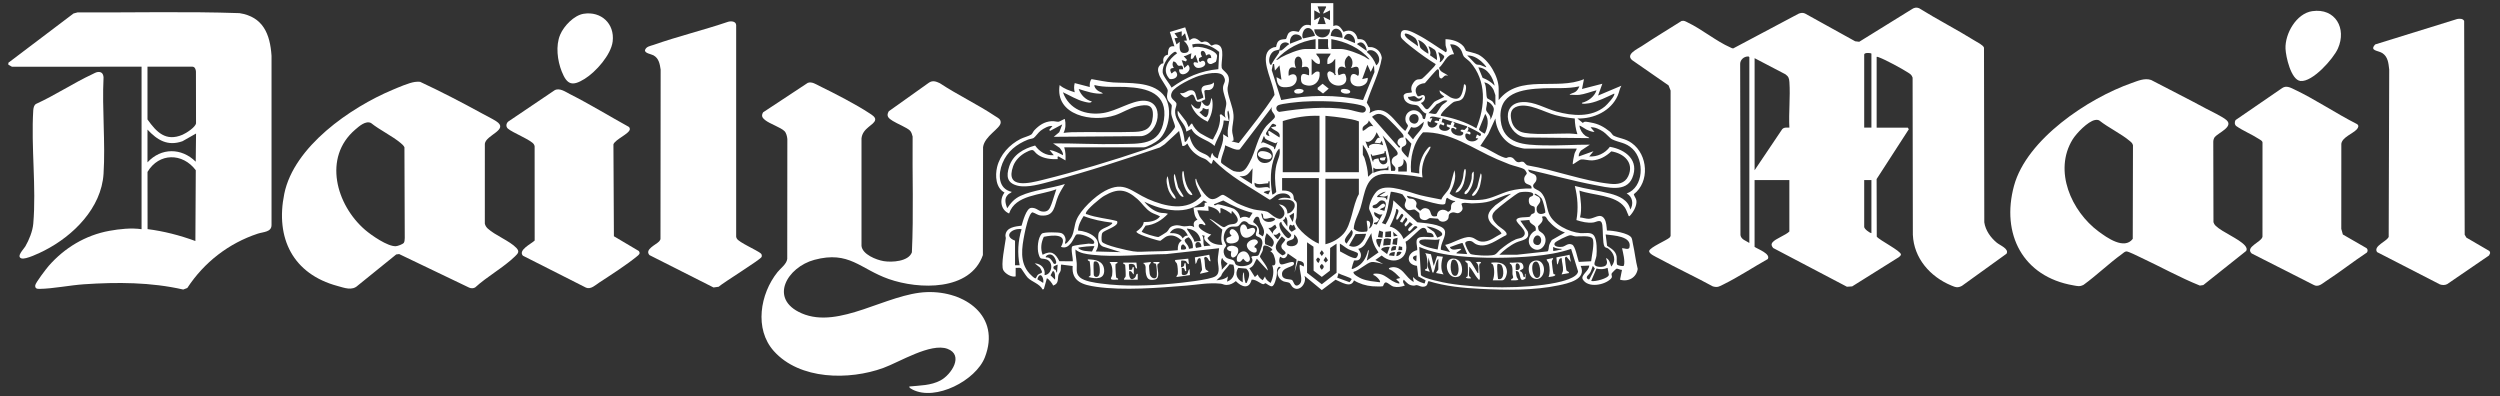 <svg viewBox="0 0 2650.79 420" version="1.1" xmlns="http://www.w3.org/2000/svg" id="Layer_1">
  
  <rect x="0" y="0" width="2650.79" height="420" fill="#333333" stroke="none"/>
  
  <defs>
    <style>
      .st0 {
        fill: #fff;
      }
    </style>
  </defs>
  <g id="LCp3zb.tif">
    <g>
      <path d="M8.87,66.54L77.96,14.29l4.39-1.17c57.17.38,114.53-1.17,171.6.81,25,3.9,32.46,22.21,33.96,45.29v179.33c.06,7.65-8.79,7.28-14.48,9.16-30.9,10.2-57.07,30.47-74.83,57.64l-4.32,1.65c-34.37-7.84-69.99-7.95-105.05-5.6-15.09,1.01-32.81,4.7-47.32,4.91-2.87.04-4.87-.47-4.53-3.81.28-2.67,11.74-17.7,14.26-20.57,16.83-19.18,39.02-32.58,64.36-37.18,10.89-1.98,23.25-3.31,34.11-1.72V70.71l-137.46.04-3.79-2.12v-2.08ZM156.38,70.71v55.93c9.59,13.56,19.45,23.76,37.13,16.23,3.85-1.64,13.7-7.92,14.34-12.14l-.09-54.71c-.03-2.25-1.12-5.31-3.71-5.31h-47.66ZM156.38,137.41v34.74c14.43-15.7,36.09-15.62,51.15-.7l.34-29.87-14.42,8.18c-15.74,5.51-26.6-1.13-37.07-12.35ZM207.17,255.53l.42-75.05c-14.02-18.6-38.97-18.63-51.18,1.78l.06,60.67c17.4,2.22,34.27,6.6,50.69,12.61Z" class="st0"></path>
      <path d="M1860.43,261.79c3.7,2.5,17.35,7.34,13.96,12.9-15.43,8.63-31.1,19.03-46.89,26.82-4.33,2.13-6.19,3.68-11.41,2.12-18.85-10.3-38.43-19.36-57.26-29.67-2.63-1.44-11-4.97-10.13-8.02,1.08-3.82,17.86-10.86,21.55-13.95l1.12-1.66V96.07s-2.14-5.5-2.14-5.5l-38.6-26.77c-7.33-6.19,5.41-11.72,10.18-14.91,13.82-9.23,28.18-17.75,42.19-26.67,2.84-.63,4.14.49,6.47,1.59,14.96,7.1,30.36,19.97,45.18,26.44,1.03.45,1.95,1.12,3.17,1.05l69.07-36.68c2.14-.99,4.71-1.37,6.93-.34l53.26,29.49,4.29.52,56.28-34.85c2.13-1.43,4.89-1.81,7.24-.72,19.28,11.97,39.58,22.38,58.85,34.34,2.64,1.64,9.07,4.7,9.92,7.47l.32,185.2c1.32,8.6,6.61,16.08,13.2,21.56,3.49,2.9,13.41,6.6,10.36,11.73l-47.27,34.08c-4.57,2.43-6.89,1.45-11.35-.41-22.36-9.29-39.66-28.91-40.69-53.85l-.26-166.52c-.99-3.03-2.54-3.9-4.96-5.46-6.38-4.11-23.75-13.55-30.58-16.02-.87-.32-1.57-.74-2.59-.54v75.04h33.05l1.05,1.71-34.14,52.81.16,61.05c2.96,3.84,25.64,15.17,25.64,18.89,0,1.16-1.38,2.03-2.11,2.79l-49.6,31.07-5.56.37-78.2-41.07c-1.65-2.07-2.49-3.78-.64-6.07,3.08-3.81,13.91-7.54,17.79-11.41v-54.54h-36.88v70.87ZM1984.29,56.81c-1.57-.95-7.65-1.12-7.65,1.04v77.47h7.65V56.81ZM1854.86,257.62V60.63c-.52-.7-.61-.76-1.43-.76-4.23,0-8.2,3.39-8.31,7.71l.31,181.74c.8,4.76,5.94,5.94,9.43,8.3ZM1860.43,61.67v118.82l29.22-43.43c1.99-2.28,4.93-1.74,7.66-1.73-.85-15.77,1.12-32.68.03-48.32-.28-3.98-.91-5.87-4.25-8.26l-32.66-17.07ZM1984.29,190.91h-7.65v49.68c0,2.06,5.39,6.26,7.65,6.6v-56.28Z" class="st0"></path>
      <path d="M964.22,409.79c11.25-1.11,22.64-.95,32.93-6.38,11.64-6.15,25.2-26.99,7.41-33.56s-50.82,14.06-68,20.3c-36.23,13.17-88.56,12.75-116.04-17.88-20.99-23.4-14.54-60.74,3.86-83.72,3.38-4.22,9.67-8.51,10.34-14l.11-127.1c-.24-2.71-1.09-6.47-3.04-8.42-4.01-4.01-15.53-7.68-20.59-11.75-3.06-2.46-4.21-4.54-2.04-8.2l47.34-31.23c4.38-1.55,8.61,1.48,12.42,3.34,15.66,7.63,38.82,19.53,53.08,28.99,2.27,1.51,6.56,3.95,5.95,6.99-1.13,5.64-13.37,8.4-14.5,19.63v113.95c.96,9.01,15.62,14.8,23.5,16.13,8.65,1.46,26.38.46,29.93-9.33,1.91-40.7.37-81.9.78-122.78-.53-2.08-1.25-4.69-2.78-6.26-3.08-3.16-13.83-7.44-18.25-10.27-4.14-2.64-7.44-4.86-4.27-10.24l42.65-30.37c3.99-2.63,7.54-1.26,11.46.57,18.82,12.42,40.21,22.55,58.86,35.02,2.79,1.86,5.94,2.95,5.69,6.89-.4,6.32-17.06,14.02-18.67,25.89l-.18,114.47c-13.51,38.4-67.88,36.61-99.87,25.37-30.35-10.66-41.8-30.27-78.8-20.34-28.75,7.71-48.9,41.46-13.36,56.78,39.86,17.18,90.17-21.03,132.53-22.55,40.31-1.45,78.68,25.27,61.59,69.15-9.58,24.59-52.34,46.75-76.7,34.18-.74-.38-4.19-2.06-3.33-3.26Z" class="st0"></path>
      <path d="M1413.72,3.31v24.32c5.57-2.65,8.17,2.26,10.86,6.17,7.25-3.52,13.44.05,14.96,7.65,2.5.05,4.5-.1,6.7,1.31,2.55,1.64,4.11,6.78,4.47,7,.61.37,3.24,0,4.78.45,5.53,1.56,8.93,5.57,9.68,11.23-2.73,16.28-10.97,31.51-15.95,47.23,1.83,4.18,5.14,5.83,2.78,11.38,17.62-11.54,26.34,9.51,37.92,18.75.4,0,2.97-4.67,3-5.32.06-1.1-1.93-2.9-2.33-4.37-3.11-11.41,11.48-17.39,17.43-6.26.64,1.2-.35,2.97,2.09,3.44,1.65.32,1.39-4.83,2.45-5.84-3.99-.65-6.8-6.84-9.12-8.34-1.65-1.07-5.35-.93-7.48-1.56-4.66-1.38-7.78-4.31-7.69-9.45,1.81-3.41,5.94-2.17,8.96-3.28-1.57-3.72-.83-6.92,1.39-10.06,3.82-5.42,5.99-2.54,9.43-4.48,1.21-.68,11.14-10.86,12.5-12.53.4-.49,1.92-2.51,1.72-2.78-8.26-5.17-16.59-11.02-24.28-17.11-2.59-2.05-12.07-9.18-12.58-11.75-.32-1.61-.25-4.19.63-5.6,3.21-4.54,13.69,1.57,17.46,3.51,10.29,5.28,19.7,12.41,29.56,18.41,2.26-1.84,0-4.95-.28-7.35-.25-2.16,0-4.37-.08-6.53,6.67.13,14.71,2.39,19.14,7.64,1.14,1.35,2.38,4.54,2.58,4.71.52.44,9.95,2.35,13.08,3.96,11.37,5.87,21.56,23.48,21.56,36.14v12.16c21.96-28.19,61.71-9.93,90.45-22.23l-2.08,10.42,21.56-5.55-4.51,12.51,24.7-10.42c-1.89,3.21-2.37,7.04-3.84,10.4-7.2,16.44-25.38,24.83-42.78,24.34l5.92,4.86c.62-2.52,5.96-.97,8.23-.58,8.32,1.42,13.75,4.49,20.27,9.64,1.33,1.06,3.02,3.78,3.69,4.14,5.93,3.14,12.46,2.92,19.58,8.06,17.15,12.37,19.2,41.1,2.09,54.2.56,2.53,2.51,4.2,2.8,6.96.57,5.49-3.48,12.48-7.27,16.24-1.38.32-.96-.53-1.38-1.35-1.37-2.66-1.97-5.49-3.83-8.02-9.71-13.27-33.69-12.51-48-17.72,1.26,9.47,2.98,19.04.68,28.48,3.03.23,6.38,1.51,9.39,1.45,5.67-.1,11.9-6.53,16.24-.29,2.44,3.51,2.41,8.61,2.9,12.73,5.65-.13,23.28,2.58,26.04,7.7.82,1.52,1.04,4.36,1.46,6.19,2.02,8.86,2.89,18.02,5.14,26.85-1.34,9.13-9.91,14.02-18.73,11.38l2.04-10.37c-1.64.14-4.5-1.53-5.78-1.28-.45.09-4.73,4.21-4.96,4.72-1.18,2.59,1.4,3.37-1.01,5.91-6.44,6.78-24.51,10.24-29.87.56-2.38-4.3,7.05-9.23,6.87-14.49l-9.04.37c6.68,14.34-13.41,18.49-23.53,20.62-26.23,5.52-55.95,5.09-82.59,3.7-18.52-.96-37.21-2.65-55-8.18-1.88.34.2,5.91-6.23,5.95-2.35.01-4.8-1.59-6.36-1.73-1.06-.09-2.26.61-3.38.54-5.27-.3-7.01-2.76-10.44-6.31-1.91,2.22.08,4.11,1.05,6.24-3.76,1.34-7.87,2.03-11.88,1.1-2.69-.62-6.03-4.26-8.08-4.45-2.2-.2-2.61,3.88-3.46,4.09-1.56.38-8.98.16-11.04,0-6.73-.52-13.75-2.69-19.46-6.27-3.06,8.91-13.87,1.51-19.5-.69l-14.6,10.99-18.42-15.17c3.09,7.33-5.32,18.25-12.46,12.08-1.23-1.06-2.41-3.9-3.35-4.48-1.49-.92-4.59-.98-6.46-1.71-5.75-2.24-9.08-10.88-2.8-14.59l-1.75-.95c-3.42,2.6-1.91,5.91-2.51,9.21-.45,2.53-2.33,11.33-5.15,11.59-1.83.49-6.23-3.31-6.94-3.29-.45.01-1.03.88-1.58,1.02-2.83.68-7.65-5.18-12.99-4.75-2.64,10.69-10.77,7.68-16.74,1.53-2.77,2.36-6.01,4.04-9.75,4.11-2.73.05-4.23-1.2-6.32-1.39-13.42-1.22-23.16.96-36.13,2.03-29.37,2.42-67,5.48-95.92,1.29-13.64-1.97-26.35-5.33-24.89-22.04l-12.03-1.5c-.69.1-.35,4.51-.57,5.75-.4,2.29-2.1,3.8-2.45,5.19-1.09,4.3.6,9.43-5.72,11.3-.33-1.74-5.18-7.89-6.61-7.64l-3.14,11.36-1.38.45c-3.09-6.1-10.84-7.78-15.7-12.47-1.89-1.82-6.73-9.79-7.26-10.12-1.35-.83-3.97-.15-5.58-.34v9.04c-4.41,1.24-11.2-2.95-13.13-6.69-2.76-5.34,1.73-26.36,2.64-33.38.16-1.24-.48-2.4-.34-3.74.9-8.35,10.51-9.13,17.13-10,1.23-4.16,4.96-18.37,10.02-18.83,5.57-.51,7.69,3.43,11.85,3.87,6.28.66,7.81-2.6,9.73-7.69,1.95-5.17,3.37-10.73,5.24-15.95-16.66,6.56-43.5,5.69-50.1,25.71-8.94-3.7-10.54-14.62-4.86-22.22-9.27-4.79-10.06-17.87-7.87-26.98,3.16-13.13,13.17-23.94,25.01-29.92,2.91-1.47,9.36-3.18,11.33-4.67,1.17-.88,1.96-3.2,3.18-4.47,5.18-5.38,10.39-8.99,18.18-9.63,2.93-.24,5.43.8,7.5.6,1.5-.14,6.11-3.35,6.67-2.77,1.11,5.12.91,9.81-1.39,14.59,2.87-.27,5.75-.65,8.66-.71,22.34-.48,44.82.37,67.08-.36,11.28-.37,17.86-3.83,18.89-15.95,1.12-13.13-5.65-13.63-16.69-11.11-8.3,1.89-15.57,6.84-23.28,9.41-23.88,7.98-63.98.3-58.82-31.99,4.51,3.95,10.34,5.85,15.99,7.64-.83-3.44-.9-6.29,0-9.73l15.99,4.17c-.17-2.97-.16-6,1.85-8.39,7.5,1.24,15.27,3.05,22.86,3.52,16.57,1.04,40.34-1.25,52.82,12.56,11.01,12.17,7.2,37.61-4.47,48.25-2.72,2.48-12.24,7.98-15.66,7.98h-84.54c1.58,4.6,1.54,9.08,1.38,13.9l-7.32-4.15c-1.94-.55-.6,2.33-1.02,2.77-6.63.33-14.75-.53-20.41-4.29-6.31-4.19-3.49-7.88-13-3.02-5.95,3.04-11.46,8.38-13.75,14.76-8.91,24.8,17.23,18.06,31.3,14.58,34.51-8.51,75.27-20.75,108.93-32.28,8.09-2.77,14.97-6.25,21.4-11.98,2.02-1.8,9.97-10.03,10-12.16.03-2.33-3.65-9.8-4.02-14-.23-2.58.81-7.66.51-8.8-.35-1.3-3.65-3.37-4.58-6.59-1.22-4.2.69-7.19.31-9.45-.45-2.65-7.49-11.78-8.98-15.95-1.81-5.05-2.16-8.34,2.31-11.88.47-.37,1.66-.26,1.89-.5.9-.98-1.65-5.16,2.54-8.27.74-.55,2.15-.57,2.33-.76.86-.96-1.35-10.37,7.06-8.95l-4.87-15.27,16.28-4.92,4.61,13.95c6.29-6.03,10.75,1.55,12.84,1.83.82.11,2.31-.8,3.51-.78,4.21.05,5.79,4.24,6.95,4.32s2.95-2.05,6.66-.89c8.29,2.59,3.04,18.55,4.15,24.34.57,2.97,6.55,5.21,7.47,10.6,1,5.83-1.98,8.49-1.12,14.33,1.26,8.49,5.53,16.46,6.15,25.12.44,6.17-1.44,11.18-1.44,16.66,0,3.5,1.7,6.86,1.5,10.4l-2.12,1.05,7.64,1.79c12.99-16.74,26.43-33.21,37.92-51.03-1.13-12.17-13.28-33.56-7.88-44.78,1.47-3.06,3.79-4.49,6.85-5.69.8-.31,2.45-.18,2.69-.42.29-.29.28-4.36,2.9-6.49,2.8-2.27,6.5-1.25,7.67-2.07.71-.49,1.07-5.13,3.6-6.89,3.41-2.38,6.13-1.12,9.82-.52,3.12-5.66,5.96-8.96,12.98-6.87V3.31h23.66ZM1393.54,10.95v10.42l6.26-3.47-2.78,7.64h8.69s-2.43-7.64-2.43-7.64l6.95,3.47v-10.42l-6.95,3.47c-1.14-1.23,4.31-7.41,2.43-7.64h-8.69s2.78,7.64,2.78,7.64l-6.26-3.47ZM1394.24,38.04c-.35-2.86-3.12-7.6-6.08-8.21-7.29-1.5-8.64,10.46-6.12,10.88l12.2-2.67ZM1423.45,40.13c.62-10.73-11.54-14.11-12.53-2.08l12.53,2.08ZM1410.24,31.1h-16.7c.17,11.42,16.91,11.52,16.7,0ZM1252.98,33.19l-7.65,2.09,3.48,4.85-3.47.35,2.09,6.61,3.46-2.78c.11,4.98-1.64,12.74,5.86,11.79s2.1-10.31-1.67-12.84l3.47-.35-2.09-7.64-3.46,3.47v-5.56ZM1503.47,49.17c.16-2.49-.83-6.39-2.48-8.29-2.01-2.33-14.76-9.15-10.77-2.45,2.07,3.47,10.15,7.69,13.25,10.74ZM1436.67,45.69c1.27-7.93-8.85-14.72-11.82-4.87l11.82,4.87ZM1380.32,41.52c.39-1.76-1.44-3.72-2.96-4.33-6.86-2.75-10.35,2.99-9.56,9.2l12.52-4.87ZM1394.93,41.52c-16.11,2.25-30.92,9.81-41.75,21.89,1.37.68,3.48-1.68,5.1-2.55,6.01-3.27,19.24-8.92,25.86-8.92h10.79v-10.42ZM1408.15,41.52h-10.44v10.42h11.13c-1.38-3.26-.44-6.97-.7-10.42ZM1411.63,41.52v10.42h10.09c6.21,0,19.51,5.15,25.17,8.22.51.28,5.55,3.99,5.1,2.55-9.9-11.83-25.23-18.65-40.35-21.2ZM1514.61,56.81c.04-6.74-4.93-12.49-11.13-14.58,1.94,2.41,1.36,6.4,2.75,8.71.56.94,7.82,6.48,8.38,5.87ZM1356.72,53.38c.07-.09,1.09.55,2.25-.09,2.22-1.23,5.54-5.12,8.12-6.55-2.55-2.85-7.44-2.16-9.33,1.09-.83,1.43-.94,4.38-1.21,4.69-.25.28-4.34.86-5.7,1.6-4.44,2.44-6.76,10.08-3.91,14.49,1.61.31,1.1-.13,1.53-.89,2.71-4.76,4.53-7.07,7.42-11.36.66-.98.57-2.63.84-2.99ZM1449.2,54.03c-.38-5.54-4.67-12.34-10.42-7.29l10.42,7.29ZM1291.82,73.36l.89-18.31c-7.77-6.71-18.4-10.45-28.6-7.95l.71,3.47c5.21-3.28,25.18,2.7,25.74,8.69.08.83-.85,5.65-1.38,6.26-.24.27-4.19,2.21-4.71,2.3-5.51.99-6.44-7.61-.17-6.14-.13-4.18-2.16-5.22-5.56-2.78-.94-7.69-8.47-5.73-4.2,1.05l-3.15,1.7-.22,3.07,1.54,1.05c2.03-2.07,4.69-1.78,5.2,1.29.61,3.72-5.94,5.7-8.95,4.74-2.35-.75-4.99-5.17-2.31-5.9l3.74.64-2.79-8.33c-1.96,1.09-1.72,4.86-4.86,4.16-.36-1.66.27-3.36.36-4.86.05-.85.76-1.16-.7-.69-2.18.71-4.73,2.62-7.32,2.78l3.47,3.82-1.06,1.73-4.5-1.39,2.79,8.33,3.83-3.45c7,7.36-9.92,15.83-9.36,4.88l4.13-.04c.2-1.77-.12-3.36-1.89-4.08-5.71,2.09-3.37-3.89-8.54-4.26-1,2.67-.97,4.57.69,6.94-4.53.18-4.34,2.02-2.77,5.56,1.18.91,2.65-3.17,4.88-1.77,3.98,5.11-1.25,8.72-6.51,7.92-9.47-9.79-.94-21.05,7.87-27.34-1.78-2.32-2.44-1.82-4.51-.34-5.54,3.98-11.29,13.51-10.83,20.48.28,4.24,7.48,12.14,9.43,16.32,15.04-10.87,30.9-17.92,49.62-19.57ZM1565.4,136.02c9.51-23.13,11.04-50.53-6.59-70.19-1.77-1.97-5.54-4.46-6.64-5.87-1.37-1.76-1.63-5.15-3.46-7.66-2.6-3.56-6.66-5.71-11.13-5.21l4.17,10.41c-7.9-.4-10.48,9.98-15.9,14.35,1.01,5.13,6.69,5.37,9.63,8.58-3.8-1.38-4.08.57-6.71,2.67-5.57.65-.73-10.48-4.72-9.58-.96.21-11.6,12.73-13.21,14.62-8.39.62-12.67,6.48-7.59,13.88,2.54.74,4.8-2.54,6.85-.75,2.24,2.14-.21,7.26-3.13,7.67v1.02c2,1.19,3.99,6.49,6.47,5.85,1.86-.49,5.86-6.51,7.49-7.87,1.42-1.19,10.4-4.7,10.38-5.61-2.3-1.73-5.08-3.23-4.85-6.6l11.58,7.54c10.84,4.83,12.2-3.31,13.95-11.58.16-.76-.12-2.87,1.25-2.21,3.08,1.51-.2,12.22-2.1,14.56-2.94,3.61-5.99,2.63-9.33,3.89-2.37.89-15.93,13.02-13.95,14.9,13.04,2.25,26.11,6.47,37.57,13.2ZM1521.35,52.85c-.52-.57-6.26-4.13-6.74-3.68,1.15,3.01,2.89,6.15,1.62,9.42l7.42,5.16c.18-2.91-.29-8.68-2.29-10.91ZM1451.09,53.48c-.83.26-1.31,1.01-1.87,1.59,4.81,4.05,7.73,8.42,10.08,14.23,7.62-5.85-.25-18.27-8.2-15.82ZM1526.44,65.84c1.02,1.01,5.08-4.12,4.92-5.88-.13-1.48-5.93-4.92-6.31-4.53.6,3.38,2.94,7.05,1.39,10.41ZM1410.93,56.81h-15.31c.25,2.14,2.23,2.77,3.13,4.86s1.2,4.2.33,6.24c-3.7.01-6.01-3.18-8.32-5.54v17.37c2.61-1.91,4.6-5.27,8.26-3.38,1.61,9.88-6.2,17.19-15.92,13.46-1.98-.76-3.21-2.04-3.5-4.14-1.69-12.29,7.55-5.08,8.38-5.95.39-6.89.41-10.62-7.65-8.34,3.23-16.21-12-14.36-6.27.69-7.2-2.6-8.2,2.21-7.65,8.34,10.65-6.99,11.98,9.79.87,11.65-9.58,1.6-13.28-.67-13.76-10.25l5.22,2.77-2.09-15.28-4.86,5.55c-.31-1.89-.38-4.03-.73-5.89-.21-1.13.47-1.21-1.36-1.06l-1.26,6.42,10.05,31.75c28.51-5.68,58.29-5.8,86.79,0l12.1-29.64-.54-7.12-3.46,6.94-3.48-7.63-5.57,15.27,5.9-1.39c1.22,10.94-18.92,12.82-18.38,1.15.27-5.86,3.64-6.63,7.96-3.24,1.57-.09,1.31-7.12.4-8.55-1.8-2.83-7.12.69-7.71.22,2.65-4.54,2.05-10.05-2.44-13.18-4.59,3.48-5.1,7.98-3.14,13.18-6.73-4.05-10.12,1.04-7.64,7.64.51.36,5.47-2.88,7.02-.95,6.64,14.08-14.67,16.23-18.12,4.04-.69-2.46-1.8-5.8,1.14-7.16,1.62-.39,5.82,1.98,5.79,4.07l1.39-.36c-.07-.64-.71-1.19-.71-1.38v-15.63c-1.41,1.07-1.85,2.57-3.53,3.77-1.35.97-3.09,1.89-4.82,1.79.03-1.67-.19-3.39.16-5.05.53-2.51,2.85-3.74,3.32-6.06ZM1575.84,71.4c.76-.74-4.78-5.96-5.55-6.61-4.07-3.38-9.11-6.33-14.62-5.89,2.31,1.6,7.93,8.55,9.76,9.36,1.33.59,2.85.22,4.19.68,2.14.75,4.14,1.65,6.23,2.46ZM1584.88,90.86c-1.97-8.62-7.43-18.85-17.38-19.45l4.53,11.1c5.16,1.97,9.01,4.43,12.85,8.35ZM1299.6,124.9c-2.49-5.03.86-11.32.65-15.58s-3.53-10.72-3.49-16.03,4.18-6.59.65-12.4c-3.91-6.45-19.9-2.41-26.01-.48-6.76,2.14-25.64,10.98-28.69,17.2-3.7,7.54,4.24,8.83,4.73,12.38.27,1.98-1.24,4.71-1.41,6.93-.61,8.09,4.3,12.73,6.97,19.43,1.74,4.36,2.6,8.92,3.1,13.58.68,1.26,1.57-.11,2.11-.69,1.49-1.58,1.6-3.72,3.11-4.87,1.69,6.78,4.67,12.93,10.93,16.54,3.94,2.27,8.15,2.79,11,7.08.57-.51,1.21-6.37,2.42-5.55.64,3.02,2.86,4.54,5.57,5.56,1.36-8.91,6.92-16.36,5.58-25.7l5.56,3.47c-2.66-10.04,3.9-18.4,0-28.48-1.27.2-.75,3.58-.68,4.5.17,2.08.76,4.6,1.38,6.6l-5.56-.69c-.49,10.19-6.56,17.81-9.76,27.1-7.31-7.32-19.47-8.11-24.36-18.06l-5.54,2.78c-.67-8.94-10.64-13.29-9.05-22.23l8.93,11.57,2.55,5.78c.84,0,2.43-4.42,3.81-3.46,1.47,3.58,5.21,7.87,8.41,10.03,1.67,1.12,11.46,6.46,12.87,6.65,1.29.17.83-.26,1.18-.88,4.26-7.35,8.36-16.62,6.77-25.17l1.4-.72,4.87,3.82ZM1585.58,111.7v-10.77c0-.27-1.44-4.56-1.74-5.21-1.69-3.77-5.82-7.99-10.09-8.33,2.69,3.31,1.67,14.28,3.12,16.68.42.7,4.33,2.27,5.57,3.47,1.36,1.31,1.7,3.31,3.14,4.16ZM1116.61,152.01c23.34-.09,46.54,1.22,69.97.71,21.92-.48,43.38,1.93,47.54-25.46,4.31-28.38-17.48-33.98-40.59-35.04-11.11-.51-22.04.82-33.08-2.05-.22,2.31,1.48,4.19,3.11,5.57,2.31,1.95,4.13,1.58,5.93,3.45-8.95.81-17.38-2.27-25.74-4.85,2.13,6.24,7.39,11.65,13.91,13.21-.84,2.29-5.58.85-7.68.36-7.9-1.82-15.62-6.75-22.93-10.1,6.48,18.31,24.36,24.81,42.6,22.05,14.36-2.18,30.03-13.07,42.63-13.08,23.89-.01,17.01,35.4-2.08,37.59l-92.89.69,5.87-4.9,3.17-8.29-12.91,6.91-.99-.99,3.47-4.18c-3.8-.61-9.38,2.6-12.46,4.93-2.34,1.77-5.98,6.94-7.5,7.8-1.42.8-4.15.96-5.96,1.69-12.27,4.92-21.99,12.54-27.08,25.07-4.73,11.64-4.73,27.04,9.86,30.36-.88,1.26-2.48,1.44-3.85,2.75-4.59,4.38-2.73,9.43-1.01,14.62,4.02-5.84,7.61-10.16,14.25-13.21,13.45-6.18,32.64-7.92,46.98-12.49-2.49,4.16-5.16,8.25-7.08,12.73-4.43,10.34-3.35,21.97-18.36,20.65-3.61-.32-5.58-2.4-8.91-3.39-3.92.72-7.71,18.94-8.47,22.8-2.85,14.57-5.55,30.09,5.22,42.07,1.15,1.28,4.59,4.64,6.01,5.13,1.25.43,1.67-2.77,3-3.82,3.32-2.62,6.49-.32,2.15-7.59l-5.57-4.5c6.84.35,11.59,5.53,10.44,12.5,8.06-.53,10.12-14.11,1.78-16.72-5.43-1.69-6.15,1.16-8.15-5.76-1.63-5.63-.89-17.24,3.55-21.5,1.9-1.83,17.91-1.6,20.62-.54,2.99,1.17,4.48,4.28,4.54,7.36.02.92-1.6,4.62.27,3.8,1.41-.61,5.22-5.57,6.04-7.17,2.9-5.62,2.8-12.04,5.11-17.82,4.39-10.98,19.87-25.43,30.24-30.95,20.64-10.98,28.01.77,45.69,8.6s41.7,13.91,56.54-3.17c-1.93-5.28-5.67-10.08-6.18-15.85-.07-.75-.5-2.59.68-2.41,1.25,5.99,9.84,20.05,15.81,21.39,5.78,1.3,9.99-4.9,12.78-4.39,1.91.35,11.66,7.3,14.78,8.83,5.18,2.54,12.13,5.22,17.72,6.62,4.24,1.07,10.8,1.26,14.25,2.45,1.6.55,6.39,4.98,9.08,6.21,3.08,1.41,4.81,2.4,7.47-.43,4.38-4.67-.35-10.47-4.21-13.58,5.45.34,9.22,4.19,9.05,9.72,6.44-.77,11.44-10.35,4.36-13.74-3.9-1.86-9.9-.66-14.1-.86.41-1.16,3.56-1.91,4.58-2.02,3.04-.33,5.7.07,8.64.63-1.25-6.26-9.67-6.3-14.65-3.86-2.1,1.03-6.19,5.55-7.79,5.15-20.35-13.24-42.35-24.59-59.32-42.27-1.45.55-1.12,4.86-2.77,4.15-.8-.34-3.52-3.43-5.27-4.47-2.07-1.23-4.51-1.78-6.68-3.05-6.31-3.69-9.79-7.46-13.1-14-1.42,1.53-2.95,2.99-5.21,2.77l-3.49-15.98-15.37,14.17-5.02,3.32c-37.8,12.81-76.42,25.6-115.13,35.81-10.38,2.74-25.29,7.27-35.67,4.75-11.31-2.75-12.28-9.98-9.03-20.2,4.03-12.69,15.32-19.09,27.53-22.4,4.53,6.43,11.68,11,19.8,10.25l-4.51-5.56c5.23.78,9.65,3.17,14.25,5.57.35-3.16-1.83-5.41-3.47-7.79l-6.96-4.71ZM1674.3,100.58c-3.18.35-6.85-.25-10.09,0,1.75-1.97,4.31-1.69,6.61-3.48,1.86-1.45,2.9-3.43,3.83-5.55-12.64,2.8-25.26,1.5-37.95,2.05-23.26,1-48.8,4.5-45.47,34.35,2.82,25.3,25.63,25.63,45.47,26.16,16.43.44,32.71-.79,49.08-.72l-9.4,6.23c-1.49,1.75-2.65,3.9-2.41,6.27l15.64-5.57-4.51,5.56c8.54.55,16.86-3.35,21.88-10.21,16.89,2.89,31.52,14.48,23.69,33.14-6.49,15.45-26.79,9.83-39.44,7.44-23.79-4.5-47.25-11.08-70.84-16.46.81,5.75,9.51,2.46,8.74,10.45-.4,4.18-5.1,4.72-3.02,8.49.93,1.7,5.29,2.97,7.15,4.69,6.71,6.21,6.06,15.32,9.06,22.92,4.59,11.62,21.51,19.8,33.4,20.84,4.75.42,11.49-1.68,14.57,2.82s2.98,15.99,2.46,21.16c-.27,2.67-2.41,7.01-2.11,9.02.52,3.57,10.25,3.54,12.2,1.05s.84-5.02.02-7.64c3.75,1.41,4.34,5.83,5.56,9.04,5.64-6.45,3.25-14.31-3.15-19.08-1.29-.96-3.13-.71-4.04-2.22-2.07-3.44-1.47-17.77-2.24-22.78-1.08-7.04-5.83-3.21-9.54-2.65-5.8.87-12.44-.74-17.96-2.56,2.2-11.97,1.31-24.4-1.68-36.16,12.2,3.28,25.3,4.88,37.45,8.11,9.15,2.43,19.27,6.59,21.34,16.9,3.73-5.64,2.49-13.81-3.82-17.02,18.23-6.61,18.95-35.11,6.29-47.28-7.38-7.09-14.22-6.44-21.79-10.2-2.42-1.2-6.18-5.99-9.33-8.05-3.8-2.48-8.86-5.13-13.43-4.65l4.17,4.87c-2.52.19-6.11-1.36-8.61-2.52-1.13-.53-6.91-4.57-7.39-4.08.52,4.23,2.92,8.15,6.31,10.72,1.31.99,3.48,1.15,4.13,2.47l-65.78-.66c-20.95-.3-31.19-36.36-4.87-37.57,12.41-.57,24.15,6.87,35.86,10.1,16.93,4.67,37.12,6.42,51.5-5.55,1.94-1.62,11.27-11.52,9.73-13.56-7.99,3.71-17.03,8.36-25.7,10.11-.66.13-10.05,1.73-8.38-.38,6.45-1.48,13.4-6.74,15.3-13.21-5.64,1.39-12.76,4.24-18.43,4.86ZM1508.34,102.67c-5.35,4.54-6.07-.37-8.73-.72-1.06-.14-3.52.5-4.82.74-.85.16-2.18-.61-1.74,1,1.41,5.15,15.29,5.92,15.29-1.03ZM1534.78,106.85c-4-1.76-7.61,2.31-11.38,3.56l-8.79,9.62c2.46-.36,6.22,1.68,8.36.36.48-.29,4.4-7.2,5.88-8.72,1.66-1.71,4.43-2.94,5.94-4.83ZM1381.57,107.74c-4.92.31-22.46,2.02-26.12,3.79-3.41,1.65-2.47,6.2.9,7.13,23.97-3.76,48.68-6.2,72.84-2.59,4.03.6,12.32,3.41,15.53,3.32s4.73-3.5,2.41-5.96c-2.54-2.69-20.82-4.78-25.42-5.19-12.57-1.12-27.53-1.29-40.15-.49ZM1580.02,126.99c1.93-1.74,4.24-9.68,3.87-11.85-.49-2.92-4.31-7.02-7.36-7.6.71,3-1.2,6.61-.7,9.35.43,2.34,5.94,5.87,4.18,10.1ZM1669.74,125.63c-6.92-.68-13.71-1.77-20.44-3.56-12.01-3.2-27.89-12.88-40.09-9.35-7.54,2.18-8.19,8.16-6.62,15,1.26,5.51,4.42,9.64,9.64,11.91,9.38,4.08,39.59,1.72,51.67,1.93,2.89.05,5.8.44,8.65.71-1.84-5.41-2.67-10.89-2.81-16.64ZM1298.91,154.09c.46,4.04-5.83,15.54-3.84,18.75.57.91,11.62,8.2,13.01,8.56,10.07,2.63,12.38-1.02,16.69-8.79,7.14-12.87,7.86-26.59,17.99-39.01,1.62-1.99,8.46-7.7,8.91-9.2,1.16-3.88-5.63-5.98-2.67-11.32l-34.4,45.2c-3.44,2.01-12.05-2.9-15.69-4.21ZM1488.17,145.75c.05-.77.03-1.53-.14-2.29-.47-2.06-16.28-18.24-18.98-19.96-5.5-3.51-8.93-3.94-14.28.37l28.87,32.99,1.02-1.74c-5.54-3.14-2.44-9.79,3.51-9.37ZM1499.06,120.94c-5.06.28-6.65,7.06-2.1,9.43,7.92,4.13,10.33-9.88,2.1-9.43ZM1574.44,141.58c3.03-6.26,4.77-14.84.35-20.84l-6.61,16.36c-.03,1.31,5.78,4.85,6.26,4.48ZM1399.1,122.82c-13.23-.53-26.42,1.58-38.97,5.56v54.2h38.97v-59.76ZM1440.85,182.57v-53.85c-4.66-1.94-10.68-2.77-15.87-3.61-6.49-1.05-13.08-1.66-19.62-2.3v59.76h35.49ZM1527.83,124.91c-3.31.43-11.17-3.67-11.82.69l2.77-.35-2.09,4.52-2.77-1.38c-1.77,8.36,7.98,9.14,10.42,2.47l-3.46-1.43c1.02-2.79,4.67-.84,4.86-1.04.1-.11-.12-1.35.37-2.05.56-.79,1.92-.35,1.72-1.42ZM1555.66,133.95l-26.08-8.36-1.06,4.17c1.6-.03,3.24.41,2.78,2.44-.49,2.14-3.19-1.24-4.43-.29-4.36,6.43,7.9,9.68,10.72,3.78l-3.51-1.75v-2.08s4.17.7,4.17.7c-.2-1.2.89-3.7,2.36-3.44l1.72,1.79-1.29,3.02,3.31,1.73-.54,1.75c-1.74-1.07-2.64-2.49-4.81-1.33-2.36,6.32,9.78,10.1,12.15,6.22,1.89-3.1-3.2-2.21-2.46-3.84.92-2.02,3.5-.28,4.2-.7.14-.08,1.87-1.94,2.29-2.38.5-.52.73-.37.46-1.44ZM1671.86,157.56h-55.32c-1.5,0-6.78-1.35-8.54-1.89-12.99-4.02-21.43-16.85-22.43-30.07l-7.53,16.44-8.47,12.72c8.53,2.73,17.25,9.75,25.59,12.37,3.09.97,2.55-.3,4.74-.54,6.14-.68,5.66,5.38,10.36,5.43,1.52.01,2.79-1.02,4.74-.45,1.59.47,2.96,3.7,5.2,3.87,27.98,4.71,59.08,16.59,86.99,19.44,8.04.82,15.65-.2,19.29-8.15,6.54-14.27-4.67-24.17-18-26.24-5.51,5.31-12.45,9.12-20.23,9.59-3.69.22-9.22-1.43-11.59-1.03s-6.52,4.08-8.95,5.18c-.52-.72,1.26-9.61,1.72-11.13.67-2.22,1.84-3.5,2.45-5.55ZM1456.16,133.93l-4.86-6.25c-.52,5.59-8.26,4.14-6.26,11.12,3.89-1.36,6.64-6.56,11.12-4.87ZM1509.73,129.07c-4.45,3.24-6.97,8.05-13.5,5.67l-3.69,6.5,5.72,6.58c3.88-6.39,10.79-10.83,11.47-18.75ZM1353.18,132.56c-1.96-.39-2.58-2.26-4.56-.76-.42.32-5.57,7.9-5.94,8.7-1.13,2.47,1.27,3.43,3.54,3.85-.77-.72-2.69-6.23-.36-5.54l10.79,6.94c1.72-6.75-5.55-6.63-9.02-10.77l5.2-1.04.34-1.38ZM1564.7,146.44l1.39-3.83,3.12,1.74c1.04-.76,1.5-1.59.73-2.8-.41-.64-13.04-7.44-13.59-6.91,1.22,2.11.69,3.09-.7,4.85,1.75-.17,4,.08,3.47,2.43s-3.62-2.03-5.25.32c-1.81,7.8,9.46,10.31,13.6,4.55l-2.78-.35ZM1463.11,146.44l-3.47-6.25c-1.44,4.57-6.16,12.37-11.83,9.73l2.79,6.94,1.36-.34c-.52-.77-.86-1.32-.02-2.08,3.37-3.07,10.74-2.15,14.64-.36l-1.39-4.86-1.82,2.73-5.83-.66c1.39-1.93,2.89-6.61,5.56-4.86ZM1623.86,199.94c.87-5.32-5.9-3.07-7.34-7.6-1.71-5.38,2.48-7.13,2.36-8.59-.08-.95-1.8-3.68-2.71-4.27-2.72-1.77-11.77-3.74-15.63-5.23-4.47-1.72-8.94-3.55-13.33-5.45-25.4-11.01-49.36-29.31-78.39-28.5-10.42,11.12-13.86,27.43-12.68,42.32l8.74,1.34c-.73-8.88,2.37-18.78,8.06-25.65.92-1.11,2.12-2.9,3.76-2.83.92,1.05-4.21,8.24-5,9.94-3.3,7.12-4.84,14.94-3.35,22.71-6.51-1.21-13.22-2.23-19.83-2.77-6-.49-14.34-1.25-20.17-1-20.91.88-20.98,20.73-25.9,36.28-2.23,7.06-6.72,14.05-7.08,21.93,3.37,3.75,9.21,3.64,13.88,2.93,1.96-1.37-.43-9.18-.04-11.51,4.76-.2,4.07,5.39,2.08,8.33,3.12-.34,4.91-6.05,4.82-8.57-.17-4.6-4.55-10.72-4.48-13.03.15-5.44,5.2-16.17,9.87-19.27,10.85-7.2,32.83,2.7,44.89,5.66,7.21,1.77,14.57,2.97,21.83,4.47,2.28-5.51,7.73-8.65,9.48-14.64l4.4-16.45c2.69,8.23-1.31,17.34-5.03,24.67,7.52,7.44,24.78,7.64,34.87,6.52,9.61-1.07,19.25-6.67,28.4-9.16,7.64-2.08,15.58-2.89,23.51-2.59ZM1479.08,181.14c2.42-5.59-4.14-4.96-3.42-10.66.78-6.19,7.58-4.08,6.11-8.95-1.04-3.44-13.03-14.37-15.86-17.87,5.38,11.85,8.36,24.49,9.05,37.51l4.13-.04ZM1354.57,150.61c-.24-.31-1.27,1.12-1.89,1.29-.68.19-9.75-3.7-10.61-4.43-1.53-1.3-.82-2.65-2.09-3.11l-2.79,7.64c.28.32,1.05-1.19,2.12-1.1.96.08,10.53,4.28,11.1,4.91.88.96.16,2.52,1.37,2.44l2.78-7.64ZM1493.03,167.29l3.5-14.92-6.27-6.62c-.21,3.12,2.51,5.68-.32,8.38-1.58,1.51-4.37.95-3.73,5.03.27,1.72,5.21,6.73,6.82,8.13ZM1445.03,153.39v10.77c0,.18,1.45,2.23,1.73,3.14,2.04,6.65,3.65,13.09,3.84,20.14l4.83-4.45c-1.03-8.72-3.03-17.01-7.26-24.75l-3.15-4.85ZM1339.09,156.31c-9.67,1.86-8.04,18.31,3.83,16.38,10.66-1.73,7.93-18.64-3.83-16.38ZM1349.01,206.2c.48.5,4.37-1.98,4.21-3.14-1.47-9.58-1.98-18.73.17-28.27,1.34-5.91,4.68-10.52,3.27-17.23-2.31,1.45-3.66,4.95-4.7,7.46-5.39,13.05-5.25,27.44-2.94,41.17ZM1469.38,160.34c-2.27-.57-.82,1.52-1.79,2.15-.64.41-11.67,2.87-12.38,2.75s.04-2.13-1.83-1.43c.14.89,1.88,8.68,2.77,7.64-.71-2.89,3.31-3.13,5.53-3.45.33,3.48,3.06,7.69,6.99,5.87,5.04-2.33.56-9.59.7-13.55ZM1491.65,181.88c-.13-5.07,1.3-9.9-3.48-13.21.51,4.38-.65,8-5.5,8.41l-.08,4.79h9.05ZM1472.17,180.49v-4.17c-1.2-.13-.59,1.57-1.83,1.99-1.67.57-9.94,1.08-11.73.77-1.14-.2-1.52-1.03-2.44-1.37v5.56c5.27-2.17,10.22-3.33,16-2.77ZM1327.43,195.08l.69-16.67c-4.13,5.46-5.95,9.29-13.91,8.34l13.21,8.33ZM1398.41,188.83h-38.97v13.2c4.02-.26,9.76.62,11.67,4.67.8,1.69.51,3.96,1.03,4.89.93,1.65,3.05,1.51,3.04,5.95,0,3.66-.31,8.71-.45,12.62-.06,1.77-1.24,3.72-1.03,5.32,1.01,7.57,17.46,20.32,24.69,22.83v-69.48ZM1440.85,189.52h-35.49v69.48c7.13-1.78,14.23-5.63,19.14-11.11,8.9-9.93,9.52-30.19,16.34-42.05v-16.33ZM1346.22,192.31c-1.97-.39-1.24.66-1.43,2-4.75.06-10.46,2.41-14.57-.62-.68,8.83,8.95,3.93,14.31,4.8l1.68,1.45v-7.64ZM1212.7,235.46c6.2,0,13.22-.78,17.31-5.98-3-1.83-6.47-2.57-9.51-4.38-5.91-3.52-9.4-9.56-14.46-14.05-12.27-10.87-21.01-11.58-35.37-3.32-3.93,2.26-18.65,14.35-19.29,18.27-.24,1.47.3.86.99,1.12,9.85,3.76,21.58,4.52,31.75,7.22.77.54.64,1.14.57,1.95-.38,4.13-14.1,7.93-15.83,10.64-1.02,1.59-1.22,7.67-.42,9.32,1.84,3.81,27.84,9.51,32.91,10.22,6.52.91,9.75.31,15.81.21,10.61-.17,21.09-.37,31.66-1.39-.13-3.88.53-8.12,4.16-10.08-4.4-4.27-9.64-7-15.8-4.67-1.97.75-6.37,4.7-6.78,4.76-2,.28-17.37-4.86-20.1-6.09-1.19-.54-5.66-2.35-5.32-3.72,3.45-2.52,7.22-5.41,7.73-10ZM1346.92,202.03c-.28-.25-6.76.51-6.95,2.07l4.85,2.08,2.1-4.16ZM1469.38,203.43c-1.77-.84-10.56,4.22-9.04,5.55,2.3.08,6.54-.07,8.57.82,1.32.58.68,2.03,1.85,1.96l.7-4.86c-2.61,2.25-5.97,1.56-9.03.69l6.95-4.15ZM1504.72,225.8c-.14-.25-4.25-3.43-4.53-3.51-2.78-.8-6.08,2.43-9.25-1.14-3.54-3.98.36-7.43-.1-9.57-.08-.39-3.29-5.13-3.68-5.42-1.21-.88-11.12-3.17-12.48-2.79-2.64,11.11-2.65,23.4-9.45,33.06l3.85,1.51c4.78-7.47,7.85-16.5,8.3-25.49l25.43,23.24c6.25.75,26.54,1.79,29.02,8.53,2.19,5.95-4.8,14.05-4.05,20.57l9.78,2.53-5.23-7.64c7.5-1.44,19.16-9.08,26.39-8.28,6.37.7,7.32,5.64,15.3,4.73,6.71-.77,11.97-5.5,17.81-8.27.28-1.02-.28-1.16-.68-1.74-2.34-3.44-8.49-6.51-11.32-10.93-4.81-7.54.38-12.5,5.73-17.55l16.7-12.14c-9.16,1.52-17.24,7.07-26.3,8.82-4.81.93-10.61,1.28-15.47,1.34-1.62.02-11.5-1.73-10.81.97.78,3.01,2.45,5.1-.95,8.01-3.84,3.28-5.64-.52-9.58.85-4.87,1.69-1.77,4.64-4.36,7.47-2.05,2.24-5.62,2.73-8.2,1.18-1.14-.69-1.53-2.13-2.05-2.26-.4-.1-7.77-.71-8.18-.67-2.34.22-3.21,3.31-8.06,1.76-4.38-1.39-2.64-5.49-3.59-7.19ZM1625.16,207.51c3.61-5.13-11.32-4.45-14.21-3.43-3.41,1.2-22.11,15.93-25.37,19.13-6.24,6.13-2.58,10.82,2.78,16,2.27,2.19,11.07,6.73,8.75,10.1-9.44,4.29-20.39,14.24-31.51,9.85-3.53-1.39-3.98-4.3-8.84-3.59-1.03.15-2.82.77-3.12,1.81-.54,1.91,3.68,10.36,5.44,11.76,1.27,1.01,9.13,1.62,11.51,1.71,3.65.15,11.28.38,14.46-.91,1.83-.74,4.02-3.95,5.77-5.36,5.1-4.08,10.31-8.15,16.34-10.78,2.45-1.07,5.65-1.03,7.69-2.74,7.1-5.97-7.87-14.2-6.92-17.97.89-3.52,10.98-2.34,14.01-3.27.81-.25,1.02-1.82,1.84-2.48.95-.77,2.83-1.09,3.23-1.66.57-.83.59-5.55.02-6.32-.86-1.19-5.59-.3-6-5.87-.44-5.87,3.33-4.84,4.13-5.97ZM1638.41,225.59c.76-1.05-2.43-12.95-3.52-14.77-.81-1.35-6.52-6.16-7.55-5.31-1.35,1.13,3.83,2.71,4.49,3.5,4.14,4.9-1.95,8.27-2.41,10.77-1.22,6.59,3.6,8.83,8.99,5.81ZM1543.13,213.15c-3.19,0-6.14-1.69-8.7-3.47-1.94,1.09-1.24,5.81-2.38,6.63-4.18,2.99-33.9-8.14-40.4-8.72,1.74,5.33,5.69,1.07,9.06,5.19,2.52,3.09.64,3.92.73,6.32.04,1.04,4.15,4.42,4.47,4.42.65,0,2.67-4.31,7.82-2.21,5.24,2.13,1.13,10.08,9.89,7.78.11-6.84,7.04-8.66,11.85-4.45,5.36-2.22,1.41-5.39,4.29-8.98,1.26-1.57,2.74-1.18,3.38-2.52ZM1280.12,214.55l-3.83-1.99c-17.35,16.54-43.53,10.85-62.97,1.29,3.97,5.11,9.62,9.71,15.97,11.49,2.99.84,6.21.19,9.08,1.36-6.16,6.61-14.42,11.86-23.65,12.51l-4.15,6.26c.09,1.56,15.23,5.93,17.69,5.87.51-.03,8.05-4.68,8.68-5.23,3.09-2.68,2.27-5.67,8.36-6.94,4.74-.99,6.51.62,10.23.84,3.3.2,7.39-1.78,10.68.93-1.05-4.17-.71-6.26,3.47-7.99-3.29-3.44-3.68-8.37-4.14-12.83l10.66-.82,1.05-1.05.09-3.02,2.78-.68ZM1328.13,225.66c-10.98-2.63-21.38-7.51-31.12-13.1l-9.93,4.07c.73,2.37,2.86.12,3.87,0,1.85-.21,14.78,3.52,16.94,4.57,3.75,1.84,6.52,5.86,7.03,10.01,3.28-1.83,6.42-1.83,9.69,0l3.52-5.55ZM1467.98,223.57c.4-3.87,3.9-9.55-1.92-10.99-3.1-.76-4.47,2.21-6.45,3.67-1.08.79-3.8,1.13-4.13,2.13-.78,2.35,2.16,2.71,3.78,2.41,3.04-.56,7.27-8.29,9.45-3.13-.53,3.23-4.14,2.44-5.59,4.51l4.86,1.4ZM1293.35,226.34c-1.8-4.86-7.56-6.53-12.18-7.65l.33,4.87-11.82-.69c-.3.27,1.74,5.57,2.21,6.48,1.13,2.2,5.94,7.27,6.15,8.45.43,2.39-2.38,0-3.29-.21-1.97-.44-3.99-.24-3.7,2.28.37,3.23,9.93,8.34,13.24,8.72l-4,3.8c2.63,5.78,10,7.4,15.83,7.3-2.1-5.69-.99-10.46-.07-16.2l-13.85-11.58c3.64.59,12.92,9.09,15.66,9,.93-.03,3.42-2.03,5.06-2.56,3.5-1.13,7.24.04,9.12-3.44s-3.25-8.92-5.84-11.34l-.69,3.47c-.88-1.98-10.57-7.21-11.48-6.25-.41,1.37.89,4.93-.69,5.55ZM1480.52,232.6c-.87-3.77,5.57-9.81,0-11.11-.84,6.62-4.01,12.87-6.96,18.75,6.27,1.19,12.47,7.26,14.62,13.21l14.59-12.17c.54-1.26-1.84-1.78-2.75-1.4-1.38.58-4.43,5.53-5.93,5.24-3.65-2.44,3.8-6.17,3.8-7.29l-3.09-2.43-4.2,4.85c-4.87-3.26,5.34-6,0-9.7l-3.84,5.54-2.45-1.38,3.75-6.04c-2.26-6.85-5.02,6.43-7.55,3.94ZM1465.9,227.05c-3.65,1.78-5.63-1.55-9.04-2.08.4,4.84,2.38,4.51,5.42,7.28.04.47-1.4,2.46-1.89,2.85-1.7,1.37-3.86.17-3.54,2.36l3.02.64,6.02-11.05ZM1370.57,235.38c1.17-3.25,1.75-6.23,1.39-9.72l-4.85,3.12,3.46,6.6ZM1351.79,231.92c-4.28-2.73-6.93.67-11.38-.1-2.28-.77.27-5.6-3.23-5.46.8,1.65.62,3.46,1.48,5.12,3.66,7.07,14.8,2.68,13.13.44ZM1179.22,236.08c-10.21-1.17-20.61-3.23-30.22-6.99-2.97,4.61-5.7,9.69-5.97,15.33,11.48.86,27.54,8.55,18.79,22.23l26.44.69-18.8-5.88c-4.82-2.16-5.48-8.48-4.8-13.18.86-6.01,9.34-6.71,13.41-10.24.71-.62,1.47-.66,1.16-1.96ZM1659.33,246.51c-6.87-2.24-12.67-6.82-17.37-12.18-2.4-2.74-2.27-6.31-6.98-4.5,2.33,4.79-1.45,6.88-4.13,10,.14,6.18,1.82,4.87,4.87,7.68,8.05,7.39-1.16,22.45-10.82,15.67-6.92-4.86-3.88-15.84,3.46-18.72.73-5.98-2.97-5.14-5.93-8.73-.61-.74-.43-2.29-1.1-2.47l-9.31.74,7.81,11.3c3.05,9.18-6.54,9.22-12.15,11.82-6.48,3-12.83,8.06-17.93,13.01h18.43s32.59-3.58,32.59-3.58c1.54-.51,1.21-4.47,1.82-6.52.55-1.85,1.79-3.87,2.81-5.53l13.92-7.97ZM1332.09,229.92c-1.33.39-3.59,4.41-3.2,5.7,4.37,2.99,7.27,6.78,5.8,12.31l4.23,2.73c3.5-5.73-.39-9.95-2.57-14.79-1.04-2.31-.59-7.02-4.26-5.94ZM1365,240.24c-.12-2.15.25-4.42-.04-6.55-.11-.84-.98-3.64-2.04-3.86-.2,1.71-.87,3.3-2.77,3.5l4.85,6.92ZM1322.33,235.64c-5.84-3.72-7.32,3.17-9.67,4.15-2.62,1.09-5.7-.11-8.68,1-4.91,1.83-7.11,8.75-6.29,13.54.35,2.04,2.41,4.71,2.51,5.85.13,1.49-4.39,3.41-2.13,9.75,1.99,5.59,7.15,4.1,10.09,6.41,1.21.95,1.16,3.06,2.08,4.02,4.05,4.18,22.7,1.27,16.52-7.81,1.55-2.1,5.64-.15,7.46-1.91,1.18-1.14,4.16-10.18,4.3-12.08.58-8.02-6.11-6.87-6.83-9.05-.69-3.23,2.6-5.84.55-8.86-1.14-1.62-5.35-1.9-7.54-2.92-1.5-.7-1.84-1.75-2.38-2.09ZM1358.74,235.38c-3.64.28-1.89,5.49-1.03,7.64s6.26,10.15,8.71,9.47c1.16-.32,2.9-2.21,2.65-3.46-.31-1.59-10.7-9.59-10.34-13.65ZM1349.7,247.89c-.64-3.23,2.47-4.31,3.94-6.58l-1.51-3.15c-2.65,1.2-3.8,4.08-7.29,3.48l4.86,6.25ZM1371.96,238.16c-2.07,2.02-1.91.5-4.15,0-1.75,3.53-1.51,5.22,1.82,7.59l4.38-2.8-2.05-4.8ZM1520.66,246.02l3.32,5.94c1.46-.69,4.73-1.43,5.17-3.16,1.1-4.25-13.08-9.2-16.63-8.55l8.14,5.76ZM1256.22,244.66c-4.67-4.3-12.97-3.39-15.76,2.53,4.97-.23,11.18.62,13.56,5.56,1.53-1.69,2.68-3.18,5.22-2.78.59-.53-2.43-4.76-3.03-5.31ZM1506.61,251.36c3.97-.65,9.41.47,13.57,0-.19-5.55-6.15-4.33-6.89-4.94-.33-.27-.57-5.77-5.14-4.68-3.35.8-13.45,12.92-17.82,14.58,4.88,17.9-12.26,26.09-25.33,14.6l-6.74,4.75,8.35,4.17c-3.55-.6-9.19-2.6-12.7-1.94-4.64.88-13.26,9.06-18.58,10.32-1.68,2.42,6.61,6.54,8.33,7.25,6.39,2.63,12.73,2.94,19.46,3.83,1.39-1.55-4.94-7.67-6.95-7.65l.34-1.38c13.12-1.58,15.69,8.31,27.13,10.43,1.02-1.92-2.7-3.18-3.12-4.87l4.17-1.04c-3.57-3.55-6.92-7.61-11.82-9.4-1.4-1.61,3.89-2.14,4.52-2.13,9.05.14,12.37,8.47,18.07,13.28,5.81,4.9,2.57.91,2.8-2.79,2.9,3.19,6.82,5.43,10.98,6.46.65.16.97.83,1.53-.2l.78-2.82-7.72-4.13-1.34-11.17c-12.84-1.64-10.48-14.38.23-16.7.4-5.24-3.75-12.58,3.91-13.83ZM1273.16,255.53c-1.24-7.9-6.81-12.41-14.6-13.19-.84.83,8.52,11.42,7.66,13.89l6.95-.7ZM1076.25,255.18v26.06h4.87c-2.46-12.64-1.78-25.93,2.09-38.21-9.36-1.66-20.33,7.09-6.96,12.15ZM1432.85,243.73c-2,4.31-10.8,10.87-4.87,14.57,1.8-4.1,9.5-10.85,4.87-14.57ZM1466.5,245.9l-4.07-1.48-1.4,6.94,4.86.7.61-6.16ZM1474.95,245.11l-5.96.65-.3,5.6h6.25s0-6.26,0-6.26ZM1481.91,249.96l-4.86-4.16.72,4.84,4.15-.68ZM1355.26,253.44c.8-2.89,4.43-4.1,1.06-6.93-1.8,2.02-3.19,3.18-5.91,2.08-.34.29,3.59,5.76,4.86,4.85ZM1341.44,258.92l7.17,2.86c5.45-6.41-1.48-10.28-5.52-14.58-1.8,3.83-2.38,7.5-1.65,11.72ZM1449.21,276.38l12.47-8.76c-4.57-6.5-7.05-12.35-7.61-20.42l-6.97,12.13c-1.79,2.16-4.07,4.06-6.93,4.55,2.04,2.82,3.63,5.41,2.47,9.06-1.48,4.64-6.44,2.66-6.98,3.4-.34.45-2.29,7.06-2.45,8.03-.29,1.85,2.9-.01,3.75-.44,8.04-4.01,11.57-10.1,13.66-18.67,1.27-.16.6,1.48.5,2.24-.39,2.97-1.46,5.91-1.9,8.88ZM1448.5,247.89l-11.12.31-6.96,12.19c8.85,4.59,16.42-4.62,18.08-12.5ZM1136.95,261.26c1-1.13,15.08-2.75,17.58-2.95,1.04-.08,6.86,1.61,5.58-2.07-1.5-4.34-15.54-9.51-19.16-7.32-.5.3-3.76,6.98-5.2,8.7-3.06,3.66-5.83,5.86-10.79,4.15,8.16-14.37-9.13-12.6-18.17-10.68-2.92,6.2-3.7,12.5-1.31,19.02,9.27-4.94,13.44-1.72,17.8,6.83l14.21.12c.36-3.24-2.43-13.68-.53-15.82ZM1371.97,248.58c2.09,8.3-8.21,4.12-7.7,10.07.3,3.48,11.68,3.88,11.92-2.8.1-2.73-1.83-5.95-4.22-7.28ZM1719.88,263.18c2.32-.19,5.97,1.93,7.72-.29,3.58-12.65-16.81-13.13-25.11-14.31l1.52,12.02c4.54,3.06,9.14,5.37,10.14,11.41.36,2.21-.44,7.92.85,8.88.67.5,6.43,2.11,6.87.58,1.38-4.75-.92-13.43-1.99-18.31ZM1277.34,249.99l-2.79-.7c2.44,3.48.7,7.85,2.16,11.73l6.89-.63c-2.72-3.09-8.5-5.46-6.26-10.4ZM1687.1,277c.54-5.19,3.92-19.87,1.51-23.94-2.25-3.81-13.4-2.18-17.78-2.39-2.08-.1-4.13-1.4-6.11-1.23-2.34.2-15.26,6.35-16.18,8.18-2.12,4.22,5.41,4.61,8.21,4.02,3.25-.68,5.73-4.29,10.24-2.26,3.36,1.51,5.66,14.65,7.04,18.33l13.08-.7ZM1632.74,250.83c-4.79-4.8-10.16,6.06-4.69,8.5,5.92,2.64,7.64-5.54,4.69-8.5ZM1359.12,250.67c-6.78,8.14-10.34,13.47.65,20.13,7.44-2.41.43-5.27-.66-7.64-1.99-4.34,2.66-5.67,3.74-9.27l-3.73-3.23ZM1264.73,263.1c.57-4.14-.99-9.03-4.43-11.53-9.47,3.69.04,6.15.37,12.29l4.06-.75ZM1481.9,252.06l-4.56,1.34-1,5.6,4.86.71.7-7.65ZM1474.87,253.52c-2.57-.65-4.99-1.31-7.48.03l-.79,6.84,7.58-.76.69-6.11ZM1465.21,253.45l-5.11-.03c-2.46.59,1.01,8.2,2.67,9.06l2.43-9.03ZM1526.43,253.45c-3.62,2.69-21.63-2.43-21.6,3.12.02,4.32,15.92,7.3,19.51,8l2.09-11.12ZM1273.84,261.76c.15-7.7-9.12-6.21-5.57,1.11l5.57-1.11ZM1385.88,256.92v32.31l15.64,12.17,15.67-12.17v-30.92l-6.84,4.63-.23,24.09-8.59,6.58-8.7-6.61-.12-25.43-6.83-4.65ZM1550.77,257.63c-.5-.36-10.4,3.22-11.8,3.83-.85.37-1.7-.04-1.38,1.35,2.93,3.76,7.94.59,11.82,1.06.19,1.51-6.32,3.69-4.87,4.85l11.13.69-4.9-11.79ZM1437.93,273.45c.91-.53,2.77-3.69,1.59-5.12-.79-.96-7.69-3-9.81-4.1-3.21-1.66-5.84-4.25-9.03-5.92l.14,8.2c3.02,1.41,14.32,8.58,17.11,6.94ZM1252.28,264.57c6.54.75,7.01-1.75,2.34-5.5-2.74.49-2.46,3.34-2.34,5.5ZM1349,265.25c.95-1.36-6.56-6.41-9.09-4.56-1.03,1.51-.52,3.39-1.12,5.14-.56,1.64-2.82,5.23-2.9,6.16-.11,1.31,9.01,11.42,8.23,14.81l-11.47-12.49c-2.84,4.04-2.55,7.83-7.96,10.13l5.88,9.31,3.11-2.77c.66,2.92,2.9,4.61,5.23,6.17l2.42-4.08c.51,3.22,3.4,5.27,5.93,6.94,2.81-5.81,3.88-12.55,1.73-18.75,5.43,1.41,2.93-7.37,1.74-10.42-.77-1.96-2.03-3.45-3.81-4.52l2.07-1.06ZM1160.44,261.1c-.71-.52-15.53.64-17.39,1.73,3.57,3.67,10.03,3.5,14.84,3.85l2.56-5.57ZM1480.52,261.09c-4.24-.67-5.42.76-5.56,4.86l4.91-1,.65-3.87ZM1486.74,261.82l-3.43-.74-.7,4.17h4.18s-.04-3.43-.04-3.43ZM1473.56,261.79c-1.93-.46-9.47.28-8.99,3.03l6.19,4.61,2.8-7.64ZM1504.87,261.79l1.74,29.87c2.17,3.59,24.43,8.01,29.42,8.84,32.73,5.43,81.22,5.9,113.69-.71,5.69-1.16,22.85-5.05,23.53-12.01l-7.37-23.88c-12.49,4.22-25.77,6.39-38.9,7.61-25.02,2.33-55.75,2.59-80.71,0-14.11-1.46-28.38-4.12-41.4-9.72ZM1655.86,263.88c-3.1-.1-6.35-.52-9.04-2.09v4.17c.44.44,5.85-.77,6.94-1.06.79-.21,2.26.05,2.09-1.02ZM1292.64,263.18l-56.02,6.24c-25.53.24-53.23,3.57-78.61.7-5.98-.68-13.14-1.56-17.74-5.55,0,4.77.98,9.52,1.38,14.25.49,5.82-1.62,10.72,3.45,15.31,4.54,4.11,15.93,5.66,22.04,6.48,24.7,3.32,51.65,2.4,76.45.09,8.65-.81,39.17-3.9,45.12-7.75,5.87-3.8,2.45-11.76,2.52-17.63.04-3.62,1.14-8.4,1.42-12.13ZM1401.54,265.27l-2.22,3.11,2.22,3.11,2.22-3.11-2.22-3.11ZM1486.08,267.35c-1.71-.52-3.13-.94-4.76.12l-.81,4.04c2.54.04,4.75-1.9,5.56-4.15ZM1479.12,267.35c-2.43-.28-5.99.45-6.26,3.46l5.47.6.79-4.07ZM1372.67,288.88l2.16-13.58-9.47-6.57c-.8,4.24-3.96,6.86-7.65,3.48-1.04,0-2.55,6.63.36,8.02,2.53,1.21,12.88-4.75,13.89-1.41,1.54,5.1-14.36,3.66-12.5,13.16.97,4.95,7.94,3.66,10.43,4.87,1.84.9,2.25,8.81,7.62,4.85s-.72-15.47.72-21.17l4.16,2.08c1.08-4.88-2.21-5.57-6.25-6.26l-3.48,12.51ZM1108.95,272.9c4.69-.39,6.23,3.37,8.32,6.63l1.06.35c3.24-.02.73-5.25-.2-6.77-4.08-6.67-10.51-1.38-9.18-.21ZM1502.08,270.82c-5.51.84-4.85,4.05-.34,6.25l.34-6.25ZM1405.72,272.22l-2.36,3.71,2.36,2.5,2.36-2.5-2.36-3.71ZM1398.4,278.46l1.33-3.67-2.28-1.83-1.73,1.84c-.51,1.08,1.46,4.54,2.67,3.67ZM1295.44,286.1l6.24-6.6c-2.04-1.71-4.9-3.08-5.56-5.9-1.18.29-1.45,3.62-1.44,4.52.03,2.68,1.17,5.25.76,7.99ZM1307.79,280.71l-4-.55c-2.9,4.32-7.34,7.51-9.05,12.55l-4.88,4.5c4.26-.4,8.93-1.1,12.18-4.16l-1.04,5.55c8.05-2.8,9.03-10.52,6.79-17.9ZM1401.54,279.86c-2.96,2.4-2.43,3.71,0,6.23,2.43-2.52,2.96-3.83,0-6.23ZM1120.77,288.88l.7-8.33c-2.12,1.14-6.01,1.32-4.02,4.73.21.35,1.51.49,1.99,1.11.74.97.15,2.58,1.34,2.5ZM1683.17,295.65c.38.41,1.8,1.2,2.24.18l5.65-11.09-2.15-2.81c-1.11,2.44-1.55,5.09-2.99,7.43-1.32,2.13-4.93,3.94-2.74,6.29ZM1321.86,300c2.26-5.33,4.79-10.59-.45-15.17l-8.52-.76c-3.84,6.3-1.53,12.03,4.8,15.24.09-2.39-.16-4.82.09-7.21.08-.71.28-3.27,1.3-3.21-.07,3.19.25,7.13,1.32,10.15.35.98-.21,1.17,1.46.96ZM1704.56,284.02c-4.08,1.56-7.49,1.8-11.76.74l-5.63,13.15c3.54,1.11,18.51-2.74,18.73-6.54l-1.34-7.35ZM1118.68,296.53c.19-1.36.42-9.72-2.42-9.03l-2.35,4.43,4.77,4.6ZM1430.99,299.21l2.19-3.03c.04-1.88-12.06-4.74-13.9-6.6l-1.4,4.85,13.1,4.78ZM1106.16,300c1.04-6.35-3.67-12.64-6.25-3.88l6.25,3.88Z" class="st0"></path>
      <path d="M440.1,86.87c1.78-.24,3.54-.34,5.33-.12,22.39,10.44,44.57,21.97,66.28,33.86,4.57,2.5,10.07,5.16,14.35,7.9,14.2,9.08-10.81,14.48-11.97,23.9l-.02,84.66c.44,2.09,1.55,3.82,3.09,5.25,7.69,7.14,23.2,13.07,30.29,20.48,3.77,3.94,1.83,5.91-1.41,9.06-11.97,11.67-29.67,21.38-42.2,32.9-1.89,1.14-4.3,1.13-6.32.25l-74.3-35.63-3.1.42-40.75,32.96c-6.14,5.83-14.18,2.43-21.36.51-47.31-12.68-66.23-50.56-56.58-97.8,10.24-50.12,70.09-91.38,114.51-110.09,6.27-2.64,17.78-7.68,24.16-8.53ZM428.22,257.4c.82-1.16.85-3.53.95-4.97l-.34-96.3c-.87-1.8-2.42-3.16-3.92-4.42-9.09-7.63-22.11-13.74-31.55-21.3-5.66-2.73-12.5,3.39-16.73,7.02-34.45,29.51-20.16,79.86,10.44,106.27,6.6,5.69,23.98,17.79,32.59,17.35,2-.1,7.44-2.04,8.57-3.65Z" class="st0"></path>
      <path d="M2348.42,145.27c-1.03,1.23-1.64,3.34-1.65,4.96l.2,85.34c.48,1.59,1.16,2.74,2.37,3.88,7.44,6.98,24.22,13.49,30.81,20.66,1.48,1.61,2.89,4.12,1.36,6.09l-45.31,36.05-3.63.56c-21.42-8.61-41.79-20.03-62.74-29.81-2.82-1.31-13.14-6.56-15.22-6.42-1.82.12-3.33,1.79-4.83,2.88-13.82,9.99-26.63,22.46-40.5,32.52-4.15,2.2-6.49,1.34-10.82.6-53.66-9.21-76.83-54.45-62.98-105.56,13.39-49.38,78.64-92.81,124.69-108.95,6.51-2.28,13.72-5.64,20.69-3.27,19.15,10.08,38.59,19.7,57.61,30.02,5.7,3.09,17.97,8.71,22.27,12.5,7.9,6.99-8.54,13.44-12.32,17.95ZM2221.32,127.27c-7.52,1.42-19.71,14.11-23.71,20.62-20.42,33.22-1.3,76.17,27.49,97.51,8.88,6.58,27.33,19.79,36.29,7.87l.23-99.23c-.52-2.16-1.66-3.06-3.24-4.41-9.25-7.87-22.73-14.15-32.42-21.85-1.23-.82-3.21-.78-4.64-.51Z" class="st0"></path>
      <path d="M2639.53,266.15c.55.65.79,1.39.81,2.23l-1.13,2.46-44.46,30.44c-2.28,1.25-5.32,1.12-7.7.26l-66.61-34.25c-4.34-6.43,10.36-11.29,12.32-16.11l.56-177.39c-.8-6.69-1.22-13.64-7.45-17.57-4.41-2.78-13.84-2.29-7.35-9.13l86.95-26.95c2.38-.45,6.12-.55,7.32,2.08l.56,226.65,1.8,3.07,24.39,14.2Z" class="st0"></path>
      <path d="M698.87,255.98c.63-.68,1.08-1.51,1.45-2.36l.18-179.78c-.87-6-1.92-12.12-7.71-15.23-2.36-1.27-9.38-2.14-8.88-5.47,1.23-3.92,5.71-4.36,9.11-5.56,26-9.11,53.02-15.66,79.13-24.51,3.16-.88,8.11-.57,8.42,3.47v224.43c.05.77.41,1.38.75,2.04,2.03,3.93,20.97,12.06,25.34,15.68,1.11.88,1.3,2.4.9,3.72-.82,2.68-40.59,27.16-45.57,31.65l-5.41.76-67.92-34.32c-5.5-6.02,6.98-10.99,10.22-14.52Z" class="st0"></path>
      <path d="M2498.94,137.16c-4.3,4.64-15.41,8.35-16.39,15.25l-.05,90.25,1.67,5.98,25.14,14.49c1.36,1.16,1.45,3.19.36,4.61-14.68,9.73-28.63,20.72-43.38,30.33-4.16,2.71-8.17,6.93-13.29,3.92l-65.51-33.25c-7.32-6.82,10.57-12.12,11.45-17.77l.03-100c-.32-1.87-2.44-2.71-3.95-3.7-7.63-4.97-16.41-8.4-23.91-13.64-1.83-1.49-1.88-4.37-.69-6.33l49.47-33.97c4.29-2.85,8.44-.58,12.5,1.34,22.49,10.59,44.45,25.6,66.75,36.87,2.39,1.49,1.42,3.86-.22,5.63Z" class="st0"></path>
      <path d="M677.33,266.15c2.01,2.68.08,3.98-1.93,5.64-10.91,8.97-27.69,19.75-39.79,27.66-4.17,2.73-9.11,7.72-14.23,5.56l-66.95-33.89c-5.34-6.04,9.04-12.63,12.49-16.09l-.05-99.87c-.04-.77-.41-1.38-.75-2.04-2.29-4.42-23-12.58-27.69-16.82-2.2-2.13-1.81-5.21.27-7.27l49.4-33.35c5.2-2.89,11.37,1.66,16.16,4.08,21.1,10.67,41.83,23.37,62.56,34.81.76.67,1.06,1.41,1,2.42-.26,4.75-15.54,10.8-17.39,16.06l.5,97.45,26.41,15.65Z" class="st0"></path>
      <path d="M103.32,76.42c4.23-.68,6.24,1.62,6.47,5.72-1.67,33.49,2.11,68.94,0,102.2-2.3,36.18-32,65.64-62.64,81.28-4.74,2.42-19.91,9.84-24.4,8.36-5.8-1.91,2.32-9.68,4.07-12.68,4.02-6.91,7.79-16.19,8.47-24.2,3.3-38.39-2.42-81.35-.02-120.22.21-2.38.72-5.48,3.01-6.72,20.21-9.22,39.64-22.14,59.63-31.48,1.65-.77,3.62-1.97,5.41-2.26Z" class="st0"></path>
      <path d="M2451.71,11.83c24.43-3.55,36.78,18.22,27.2,39.67-4.84,10.85-26.96,35.8-39.72,34.36-10.06-1.13-15.52-25.98-15.83-34.27-.6-15.95,11.51-37.32,28.35-39.77Z" class="st0"></path>
      <path d="M618.92,14.59c18.55-2.89,32.93,10.58,30.72,29.29-1.69,14.27-17.89,32.44-29.76,39.77-13.09,8.09-18.64,6.33-24.28-7.9-4.59-11.58-6.56-27.22-1.68-38.87,3.88-9.27,14.69-20.69,24.99-22.29Z" class="st0"></path>
      <path d="M1255.06,181.88c.82,6.86,1.56,12.2,5.02,18.27.73,1.28,4.97,5.79,4.03,6.73-4.06.22-6.92-5.55-8.19-8.84-1.65-4.28-2.82-10.6-2.25-15.14.12-.97.37-2,1.38-1.03Z" class="st0"></path>
      <path d="M1255.07,208.28c-2.78,2.46-7.56-7.08-8.19-8.84-.56-1.56-3.83-14.76-1.2-14.77l3.49,13.87,5.9,9.74Z" class="st0"></path>
      <path d="M1246.72,210.36c-2.05,2.05-6.94-6.71-7.49-8.14-1.54-4.02-3.5-11.66-1.2-15.47,1.48,4.8,1.29,9.22,3.29,14.07,1.58,3.82,4.46,5.91,5.4,9.54Z" class="st0"></path>
      <path d="M1543.14,204.11c1.41-3.25,4.38-5.73,5.91-9.03.73-1.58,1.7-4.51,2.11-6.23.76-3.13.36-7.02,2.06-9.74,2.67,0-.64,13.85-1.2,15.47-1.22,3.57-4.47,10-8.89,9.53Z" class="st0"></path>
      <path d="M1552.88,205.5c-.39-2.58,2.22-3.43,3.36-5.32,1.93-3.19,3.33-6.84,4.11-10.48.56-2.6-.75-6.25,2.26-7.81.29,5.2-.09,10.18-1.95,15.07-.64,1.67-5.21,11.01-7.78,8.55Z" class="st0"></path>
      <path d="M1569.93,183.98c2.51.04-.45,12.57-1.02,14.26-.76,2.24-4.42,9.96-7.32,9.35-1.27-.26-.85-.87-.35-1.72,1.61-2.74,4.58-5.07,5.39-8.52l3.3-13.37Z" class="st0"></path>
      <path d="M1154.18,293.74l2.13-1.76c-.15-1.84.07-3.72-.02-5.56-.08-1.54-.56-8.12-.82-8.93-.41-1.3-2.59-.49-1.99-2.5,7.8.2,16.49,1.44,17.25,10.97.85,10.69-9.24,9.78-16.55,7.78ZM1159.74,278.11c-.58,1.96,0,10.35,0,13.2s5.69,4.13,6.31-2.04c.32-3.25.38-11.44-4.03-12.1-.91-.14-2.02.05-2.28.94Z" class="st0"></path>
      <path d="M1259.94,274.29l.69,5.56c-2.24.24-1.7-2.65-3.97-3.32-.84-.25-3.69-.42-4.28-.06l-.09,6.85c.31.36,2.43-.64,2.78-1.04,1.28-1.46-.22-3.62,2.08-3.13l.7,8.33c-2.18.49-1.07-1.78-2.36-2.84-.82-.67-1.49-.75-2.5-.63l.1,6.5c.62,1.87,3.69,1.25,5.05.37,2.24-1.45,1.03-4.35,3.19-5.49l.41,6.3-14.31,2.03c-.19-1.38,1.11-1.79,1.37-3.14.39-2.03-.13-8.98-.84-10.94-.5-1.39-2.49-1.99-1.92-3.98l13.91-1.4Z" class="st0"></path>
      <path d="M1204.97,278.46l.69,6.25c-2.41.17-1.45-3.48-3.64-4.39-1.26-.53-4.24-.97-5.11.2l.41,5.6c.92-.05,1.99.24,2.83-.31,1.03-.68-.16-3.12,2.03-2.47v7.64c-1.89-1.05-2.04-4.11-4.86-3.47-.62,4.2.65,11.72,5.93,6.96,1.82-1.64.84-4.29,3.11-4.18v6.25s-14.61,0-14.61,0c-.2-1.51,1.36-2.14,1.78-3.44.26-.8-.24-11.4-.48-12.12-.44-1.32-2.63-.54-1.99-2.51h13.92Z" class="st0"></path>
      <path d="M1220.28,277.77c.17,1.65-1.72,2.4-1.96,3.96-.11.74.54,7.59.74,8.73.77,4.39,6.16,6.37,7.38,2.83.57-1.66.06-12.06-.91-13.47-.74-1.08-3.04.19-2.46-2.04h6.26c.48,2.17-1.79.97-2.12,3.13-.58,3.73,3.68,14.03-2.54,15.48-7.15,1.67-9.02-1.58-9.85-7.93-.51-3.88,1.18-7.07-2.87-9.64l8.34-1.04Z" class="st0"></path>
      <path d="M1282.2,270.12l1.4,6.95c-2.44-.04-2.04-3.2-4.35-4.34-.32-.16-.63-.34-.97-.44l-1.6,1.03c1.1,3.4.52,8.41,1.51,11.59.61,1.97,2.72,1.81,3.32,3.27l-9.03,2.09c-.02-1.86,1.93-2.55,2.06-4.55.06-.9-1.19-9.99-1.48-10.97s-.92-1.39-1.99-.83c-2.03,1.05-1.71,4.87-3.45,5.92l-.7-6.94,15.29-2.79Z" class="st0"></path>
      <path d="M1184.79,277.77c.65,1.96-1.55,1.18-1.99,2.5-.33.99.34,12.67.69,13.75.43,1.31,2.65.54,1.99,2.5-1.96-.25-4.7.44-6.5-.1-2.35-.71.02-2.9.21-4.44.56-4.76.57-10.47-2.75-14.2h8.35Z" class="st0"></path>
      <path d="M1525.05,274.29c-3.09,3.36-2.93,9.52-4.81,13.61-.37.81.34,1.26-1.45.98l-4.17-15.98c.14,3.25-1.02,6.05-.7,9.38.25,2.57,1.45,3.67,2.08,5.91l-4.86-1.4c-.64-1.89,1.27-1.27,1.75-2.04,1.23-1.99.6-13.92-1.75-16.36l6.12,1.19,2.94,12.35,3.52-10.37,6.21.65c-1.82,5.42-2.85,13.98.7,18.75l-7.65-1.39c-.73-.79,2.09-3.13,2.09-3.82v-11.46Z" class="st0"></path>
      <path d="M1612.37,278.46c2.01.43,3.16,3.14,2.98,5.08-.25,2.69-3.04,1.8-4.02,3.95,3.02.42,3.56,3.84,4.18,6.26,2.82.72.22-3.16,2.07-3.47l-.1,5.09c-8.43,6.11-3.43-9.19-10.32-7.87.66,2.99.22,6.54,2.77,8.68.02,1.59-6.32.95-7.64,1.04-.55-2.17,1.97-1.03,2.12-3.11.07-1.05-.68-2.32-.73-3.5-.13-3.51.63-6.68-1.18-9.91-.69-1.22-2.09-.39-1.6-2.25,3.36.48,8.38-.66,11.48,0ZM1607.15,286.11c5.54,1.82,5.55-6.54,1.62-6.86-2.56-.21-1.42,5.29-1.62,6.86Z" class="st0"></path>
      <path d="M1582.8,297.22c1.89-4.39,2.07-12.1.22-16.53-.51-1.21-2.18-.32-1.61-2.22,7.63-.62,15.5-.27,16.42,9.02.28,2.83-1.61,9.74-4.94,9.74h-10.09ZM1591.67,280.73c-.65-.61-2.73-1.08-3.55-.92-1.42.27-.15,13.75.28,16,7.61,2.11,6.1-12.44,3.28-15.08Z" class="st0"></path>
      <path d="M1634.05,278.01c6.83,6.55,1.54,21.62-8.3,16.97-4.69-2.21-5.91-10.31-3.83-14.62s8.72-5.62,12.12-2.35ZM1632.04,293.58c2.12-2.12,1.33-17.31-4.07-16.19-6.71,1.38-2.21,22.47,4.07,16.19Z" class="st0"></path>
      <path d="M1547.08,276.61c3.8,3.82,5.08,14.89-1.12,16.82-13.11,4.08-17.2-22.29-2.62-18.99.82.19,3.13,1.56,3.74,2.17ZM1539.77,275.81c-2.73,3.28-2.44,18.69,4.29,16.46,4.88-2.66,2.18-20.41-4.29-16.46Z" class="st0"></path>
      <path d="M1557.75,292.71c.16.57,2.02,1.47,2.09,2.42-1.9-.08-4.21.61-5.56-1.04-.19-.52,1.32-.36,1.74-1.01.64-.99.61-12.69-.03-13.93-.24-.46-2.49-1.26-2.41-2.77,1.69,0,3.97-.27,5.37.89,1.89,1.56,6.04,9.79,7.86,12.3,1.15.19.64-.94.68-1.72.21-3.8.57-7.82-2.78-10.08.88.35,6.15-.98,5.57,1.03-.18.64-1.08.23-1.41.81-1.52,2.61,1.02,13.09.01,16.91-1.33.33-1.34-.49-1.96-1.16-3.48-3.82-5.42-9.1-9.17-12.73.49,2.72-.67,7.73,0,10.08Z" class="st0"></path>
      <path d="M1664.2,270.12l1.4,7.64-4.54-5.55c-.99-.21-1.66.83-1.75,1.72-.06.62,1.31,11.59,1.54,12.39.59,2,3.2,1.14,2.65,3.25l-7.65,1.4c.42-1.84,1.29-2.27,1.44-4.47.28-4-1.32-8.82-1.45-12.89-4.1.26-2.41,5.24-4.86,6.94l-.71-7.64,13.91-2.78Z" class="st0"></path>
      <path d="M1648.9,290.98c1.6,2.06-5.87,2.59-6.95,2.76,1.66-4.09,1.41-9.66.4-13.94-.52-2.2-2.21-2.82-2.48-4.81l6.95-1.39c.04,1.62-1.39,1.93-1.43,3.78-.02,1.15,1.42,12.38,1.77,12.93.29.45,1.19.59,1.74.67Z" class="st0"></path>
      <path d="M1277.89,105.31l-4.03,1.87c1.49,2.28,3.43,5.24,6.46,5.08,2.91-.21,3.58-5.84,3.98-8.2,1.03.31,1.31,3.6,1.37,4.52.5,7.21-1.36,14.39-5.2,20.48-4.95-2.5-9.28-5.08-12.76-9.49-1.86-2.36-4.65-6.6-4.64-9.26,2.4,2.23,4.41,5.61,8.23,4.77,1.81-.59,2.53-5.75,2.55-7.55-7.37,1.91-5.45-2.68-8.3-6.46-2.11-2.79-5.49,2.48-8.69,2.28-1.66-.1-6.2-3.83-5.26-4.86,3.95,1.5,6.74-2.4,10.17-2.75,6.91-.69,5.48,5.88,7.99,10.33l6.12-2.48c.02-3.66-3.72-8.03-.94-11.33,2.55-3.03,9.15-1.29,12.14-4.89.54,3.68-1.01,7.21-4.85,8.07-1.97.44-3.79-.79-5.28.96l.95,8.9ZM1281.51,115.18c-2.53,1.66-3.84-.28-6.25-.7.26,2.65-1.83,3.1-3.47,4.52,1.32,1.31,5.27,5.72,7.2,5.17,2.45-2.22,2.7-5.93,2.52-8.99Z" class="st0"></path>
      <polygon points="1397.15 94.92 1397.15 93.05 1402.33 88.82 1408.83 93.98 1402.84 99.15 1397.15 94.92" class="st0"></polygon>
      <path d="M1372.84,98.33c-.36-.33-.79-1.39-.56-1.94,1.86-3.86,13.79-2.01,8.7,1.73-1.81,1.33-6.51,1.7-8.15.21Z" class="st0"></path>
      <path d="M1422.13,95.09c1.03-1.54,9.79-.91,9.53,2.38-.27,3.34-12.4,1.92-9.53-2.38Z" class="st0"></path>
      <path d="M1322.59,243c.73.51,7.04-3.78,8.22.52,1.41,5.15-12.9,15.15-15.59,2.32-1.76-8.37,5.44-11.24,7.37-2.84Z" class="st0"></path>
      <path d="M1305.64,243.1c4.61-1.45,11.68,9.54,5.77,13.45-3.09,2.04-11.17,2.9-11.17-2.06,0-3.82,3.96-2.38,5.62-4.87-2.66-1.81-2.8-4.61-.22-6.53Z" class="st0"></path>
      <path d="M1324.48,276.9c-2.97,2.99-5.69-2.6-6.44-2.59-1.85,2.26-2.75,4.4-6.2,2.84-2.59-6.84,6.33-14.88,11.42-8.06,1.38,1.85,3.08,5.95,1.22,7.82Z" class="st0"></path>
      <path d="M1330.34,262.38c.14.24,1.52.24,1.86,1.22,2.52,7.29-8.48,4.29-10.06-2.48-1.19-5.12,8.06-9.61,10.92-6s-4.28,4.7-2.72,7.26Z" class="st0"></path>
      <path d="M1305.72,260.54c2.34-.2,6.6,1.07,7.1,3.7,1.46,7.75-9.96,14.03-7.24,2.38-6.12-1.05-6.1-5.55.14-6.08Z" class="st0"></path>
      <path d="M1336.28,160.49c3.81-1.12,14.4,1.54,11.7,6.81-1.89,3.68-14.39.58-14.26-3.85.17-1.18,1.49-2.64,2.56-2.96Z" class="st0"></path>
      <path d="M1469.38,166.6l-1.14,3.37c-2.13.7-6.57.12-4.68-2.67l5.81-.7Z" class="st0"></path>
    </g>
  </g>
</svg>